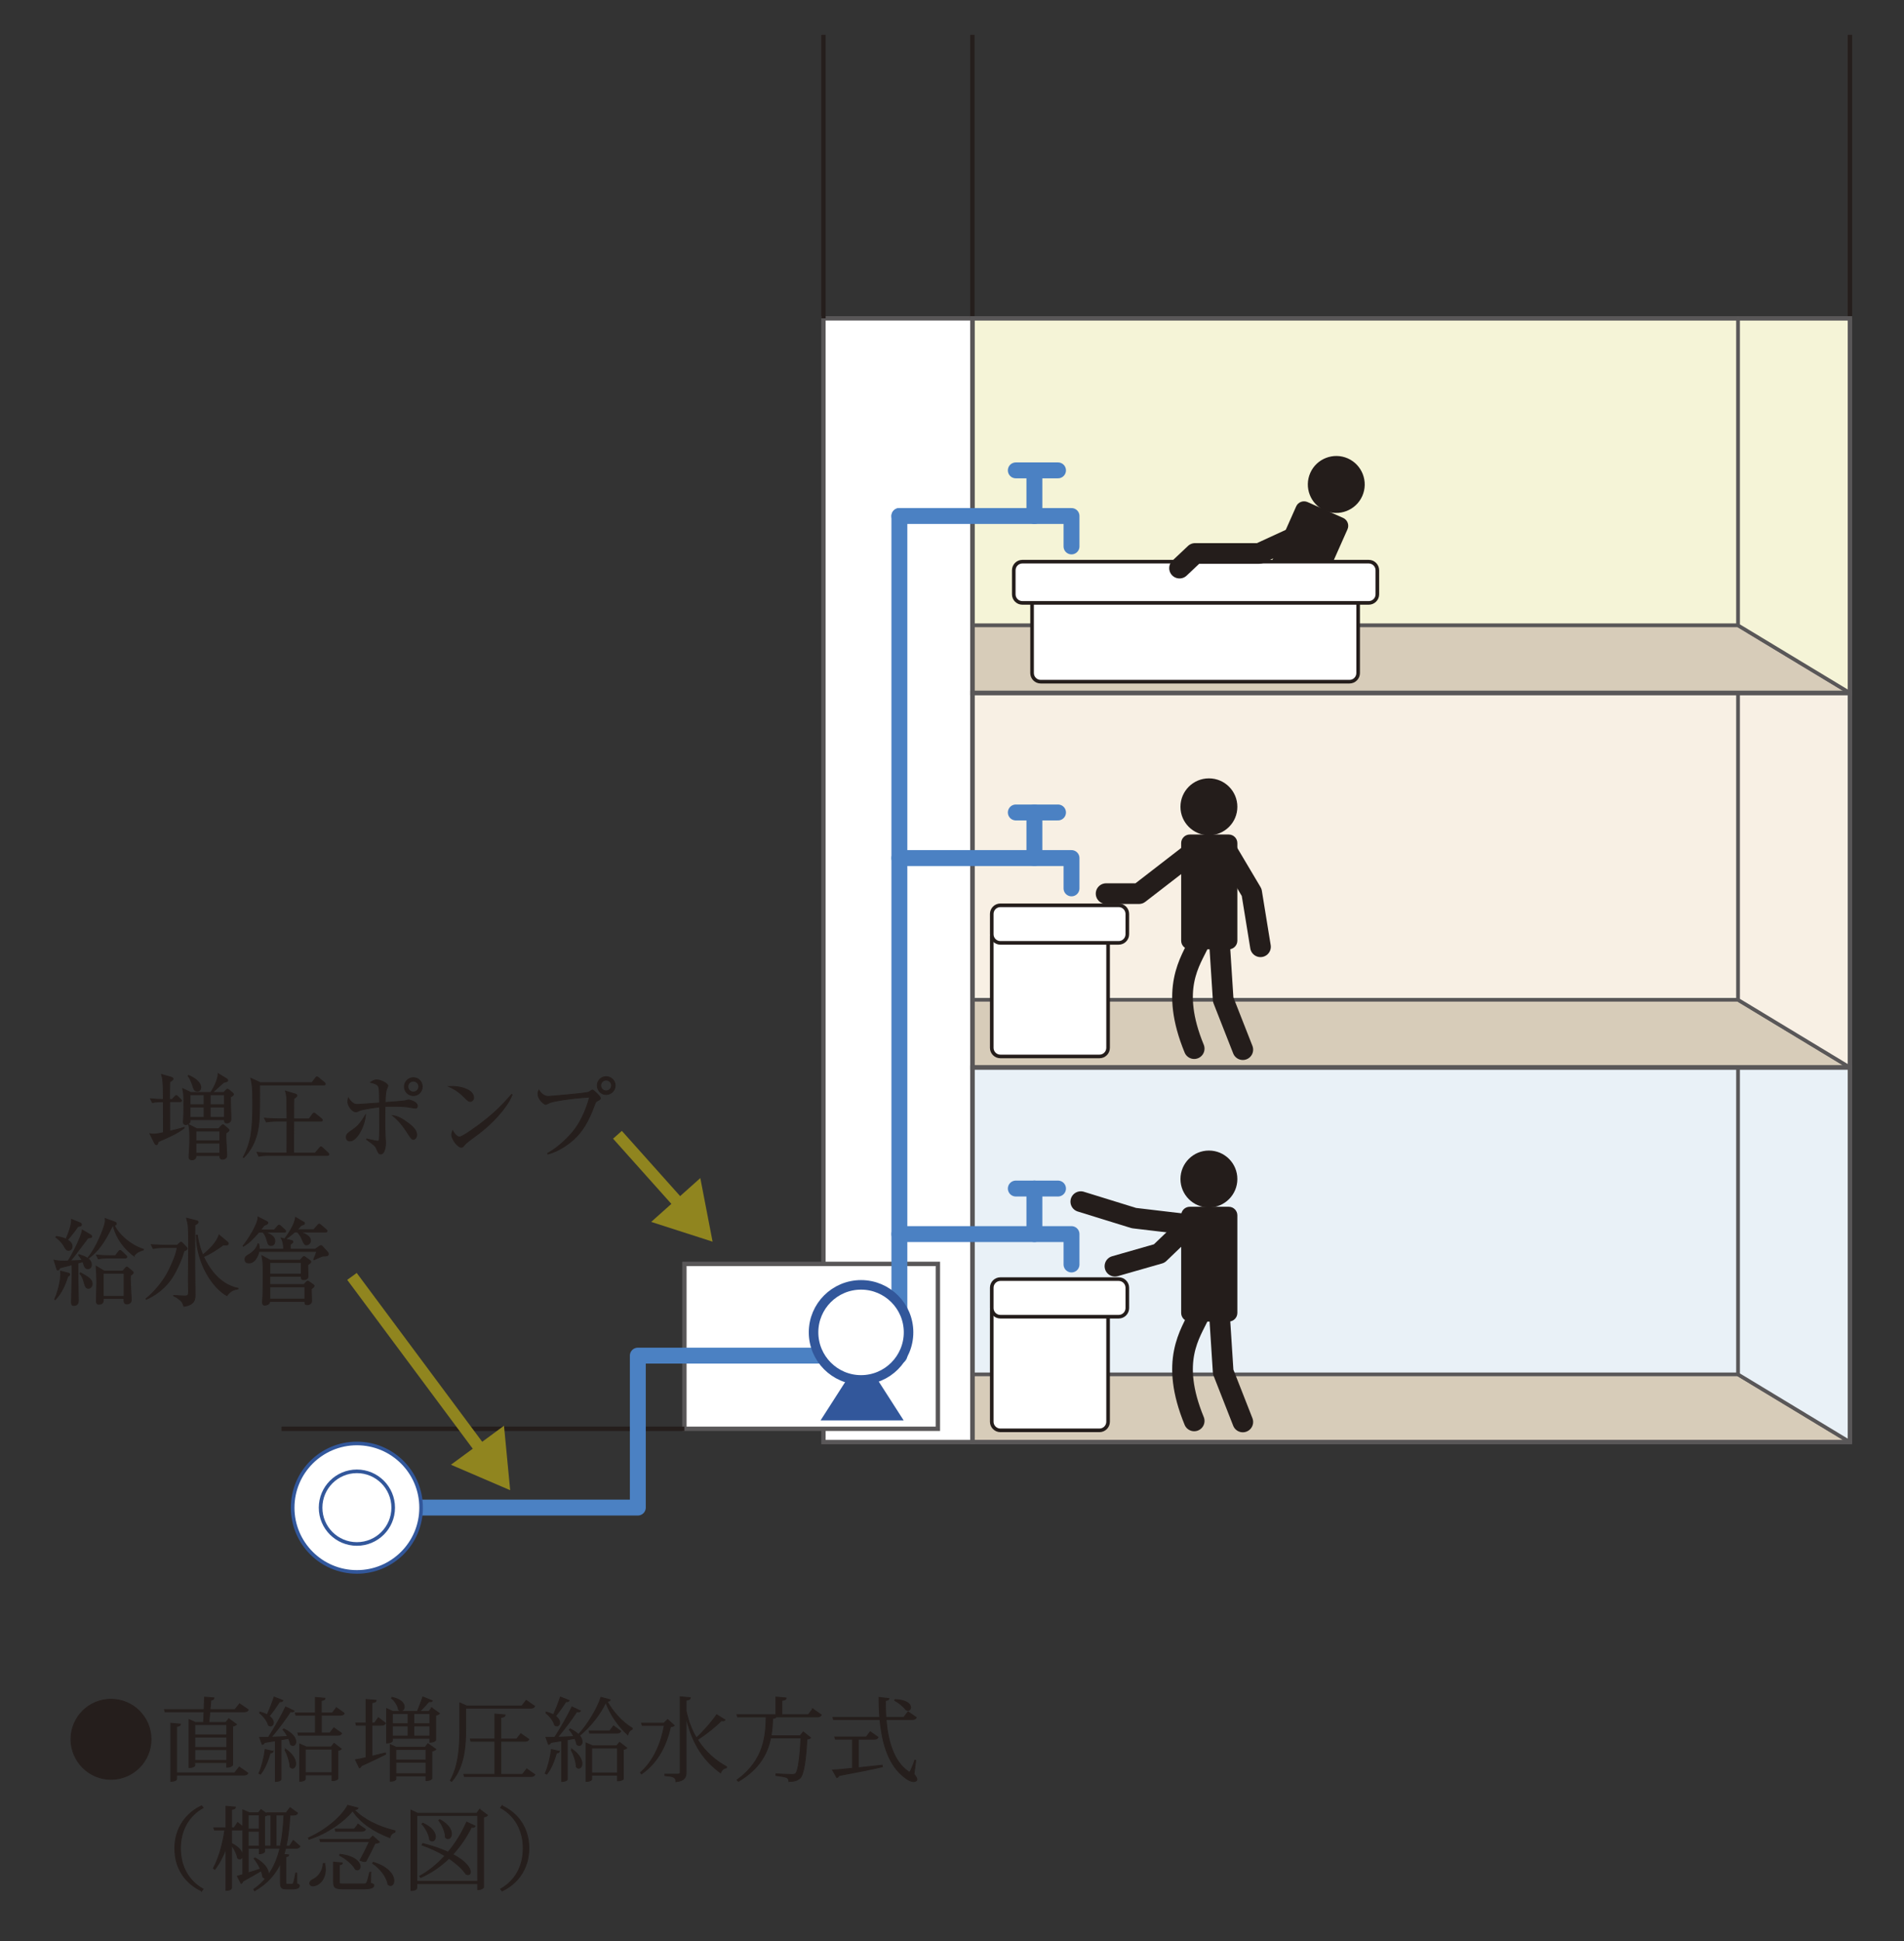 <?xml version="1.0" encoding="UTF-8"?>
<svg id="_レイヤー_1" data-name="レイヤー 1" xmlns="http://www.w3.org/2000/svg" viewBox="0 0 1092 1113">
  <rect x="0" y="0" width="1092" height="1113" fill="#333333" stroke="none"/>
  <defs>
    <style>
      .cls-1 {
        fill: #f8f0e4;
      }

      .cls-1, .cls-2, .cls-3, .cls-4, .cls-5, .cls-6, .cls-7, .cls-8 {
        stroke-width: 0px;
      }

      .cls-9, .cls-10, .cls-11, .cls-12, .cls-13, .cls-14, .cls-15, .cls-16 {
        fill: none;
      }

      .cls-9, .cls-10, .cls-15 {
        stroke-linecap: round;
        stroke-linejoin: round;
      }

      .cls-9, .cls-11 {
        stroke: #595758;
      }

      .cls-9, .cls-13, .cls-14 {
        stroke-width: 2.07px;
      }

      .cls-10 {
        stroke: #4b81c3;
        stroke-width: 9.12px;
      }

      .cls-11, .cls-12, .cls-17, .cls-13, .cls-14, .cls-16 {
        stroke-miterlimit: 10;
      }

      .cls-11, .cls-16 {
        stroke-width: 2.5px;
      }

      .cls-12 {
        stroke-width: 5.47px;
      }

      .cls-12, .cls-14 {
        stroke: #32579b;
      }

      .cls-17 {
        fill: #251e1c;
        stroke-width: .5px;
      }

      .cls-17, .cls-16 {
        stroke: #251e1c;
      }

      .cls-2 {
        fill: #e9f1f7;
      }

      .cls-3 {
        fill: #fff;
      }

      .cls-13, .cls-15 {
        stroke: #241d1b;
      }

      .cls-4 {
        fill: #f5f4d7;
      }

      .cls-5 {
        fill: #32579b;
      }

      .cls-6 {
        fill: #241d1b;
      }

      .cls-7 {
        fill: #d7ccb9;
      }

      .cls-15 {
        stroke-width: 11.85px;
      }

      .cls-8 {
        fill: #90851f;
      }
    </style>
  </defs>
  <g>
    <g>
      <rect class="cls-1" x="557.7" y="397.34" width="439.15" height="175.98"/>
      <rect class="cls-9" x="557.7" y="397.34" width="439.15" height="175.98"/>
      <polygon class="cls-7" points="1061 612.09 557.7 612.09 557.7 573.31 996.85 573.31 1061 612.09"/>
      <polygon class="cls-9" points="1061 612.09 557.7 612.09 557.7 573.31 996.85 573.31 1061 612.09"/>
      <polygon class="cls-1" points="1061 612.09 996.85 573.31 996.85 397.34 1061 397.34 1061 612.09"/>
      <polygon class="cls-9" points="1061 612.09 996.85 573.31 996.85 397.34 1061 397.34 1061 612.09"/>
      <rect class="cls-2" x="557.7" y="612.1" width="439.15" height="176"/>
      <rect class="cls-9" x="557.7" y="612.1" width="439.15" height="176"/>
      <polygon class="cls-7" points="1061 826.89 557.7 826.89 557.7 788.1 996.85 788.1 1061 826.89"/>
      <polygon class="cls-9" points="1061 826.89 557.7 826.89 557.7 788.1 996.85 788.1 1061 826.89"/>
      <polygon class="cls-2" points="1061 826.89 996.85 788.1 996.85 612.09 1061 612.09 1061 826.89"/>
      <polygon class="cls-9" points="1061 826.89 996.85 788.1 996.85 612.09 1061 612.09 1061 826.89"/>
      <rect class="cls-4" x="557.7" y="182.54" width="439.15" height="176.05"/>
      <rect class="cls-9" x="557.7" y="182.54" width="439.15" height="176.05"/>
      <polygon class="cls-7" points="1061 397.34 557.7 397.34 557.7 358.59 996.85 358.59 1061 397.34"/>
      <polygon class="cls-9" points="1061 397.34 557.7 397.34 557.7 358.59 996.85 358.59 1061 397.34"/>
      <polygon class="cls-4" points="1061 397.34 996.85 358.59 996.85 182.54 1061 182.54 1061 397.34"/>
      <polygon class="cls-9" points="1061 397.34 996.85 358.59 996.85 182.54 1061 182.54 1061 397.34"/>
      <rect class="cls-3" x="472.27" y="182.54" width="85.43" height="644.35"/>
      <rect class="cls-11" x="472.27" y="182.54" width="85.43" height="644.35"/>
      <line class="cls-16" x1="472.27" y1="20" x2="472.27" y2="182.54"/>
      <line class="cls-16" x1="557.7" y1="20" x2="557.7" y2="182.54"/>
      <line class="cls-16" x1="1061" y1="20" x2="1061" y2="182.54"/>
      <rect class="cls-3" x="392.52" y="724.71" width="145.38" height="94.56"/>
      <rect class="cls-11" x="392.52" y="724.71" width="145.38" height="94.56"/>
      <line class="cls-16" x1="161.43" y1="819.27" x2="392.52" y2="819.27"/>
    </g>
    <g>
      <path class="cls-17" d="M97.48,651.62c-5.32,2.39-5.91,2.66-6.67,2.98-.43,1.3-.59,1.79-1.14,1.79-.33,0-.81-.55-.98-.87l-2.7-5.42c.54.11,1.19.21,2.11.21,1.63,0,4.39-.59,5.64-.86l-.05-17.73c-2.22,0-4.18.06-6.29.49l-1.09-2.17c2.44.22,4.94.38,7.38.38,0-10.14-.33-11.93-1.03-14.32l5.64,1.63c.27.06.97.43.97.92s-1.03,1.14-1.9,1.73c-.05,2.33-.11,4.67-.11,10.03h1.47l1.46-1.57c.38-.38.65-.65.87-.65.27,0,.65.27.98.59l1.51,1.51c.38.38.55.55.55.81,0,.49-.49.59-.81.59h-5.96c.05,8.02.05,8.95.05,16.92,4.55-1.03,6.83-1.73,8.24-2.17v.37c-1.25.98-3.69,2.77-8.13,4.77ZM132.17,629.01c-.06,3.53.27,9.22.27,12.75,0,2.06-2.12,2.17-2.33,2.17-1.41,0-1.41-1.08-1.36-1.9h-19.68c0,.65,0,.81-.06,1.08-.21.92-1.29,1.73-2.44,1.73-1.2,0-1.41-.86-1.41-1.47,0-.43.16-2.33.16-2.7.11-2.01.11-6.3.11-7.65,0-5.15-.11-6.51-.65-8.78l4.67,2.17h11.44c.87-1.14,4.23-7,4.23-10.79l4.88,2.98c.38.22.6.55.6.98,0,.59-1.3.87-2.34,1.08-1.03.93-5.42,4.94-6.39,5.75h6.45l1.25-1.25c.33-.33.71-.65.92-.65s.65.33.87.49l1.9,1.57c.16.16.65.59.65.92,0,.59-1.3,1.3-1.73,1.51ZM113.2,625.65c-1.68,0-2.06-1.25-2.44-2.44,0-.11-1.35-4.5-2.87-6.23l.16-.33c3.19,1.19,7.1,3.84,7.1,6.88,0,1.63-1.03,2.12-1.95,2.12ZM129.62,649.72c0,.76-.06,1.52-.06,2.66.06,1.63.49,8.95.49,10.2,0,2-2.17,2.11-2.44,2.11-1.57,0-1.57-1.19-1.52-2.11h-13.66c.05,1.57-.87,2.44-2.33,2.44-1.69,0-1.69-1.14-1.69-1.62,0-1.03.16-2.66.22-3.63.06-1.36.21-4.5.21-7.65,0-4.45-.32-5.9-.64-7.27l4.76,2.39h12.42l1.46-1.57c.22-.22.71-.76,1.03-.76.21,0,.76.43.92.59l1.9,1.63c.43.37.7.7.7.92,0,.49-1.25,1.35-1.78,1.68ZM117.05,627.71h-8.03v5.74h8.03v-5.74ZM117.05,634.76h-8.03v5.96h8.03v-5.96ZM126.1,648.53h-13.72v5.64h13.72v-5.64ZM126.1,655.47h-13.72v5.8h13.72v-5.8ZM128.75,627.71h-8.19v5.74h8.19v-5.74ZM128.75,634.76h-8.19v5.96h8.19v-5.96Z"/>
      <path class="cls-17" d="M178.9,620.82l2-2.6c.33-.43.55-.76.87-.76.27,0,.54.21.98.54l3.25,2.71c.22.16.55.49.55.81,0,.54-.44.59-.81.59h-36.86c.05,4.5.05,12.74-.11,16.92-.16,4.94-.54,16.26-8.89,24.61l-.38-.11c4.66-8.52,5.47-16.22,5.47-30.91,0-9.27-.27-10.46-1.13-14.31l5.42,2.49h29.65ZM169.04,627.27c.59.16,1.25.33,1.25.87s-.59.98-1.73,1.79c-.11,2.7-.11,3.63-.11,11.65h8.84l1.95-2.66c.27-.38.55-.71.87-.71s.64.33.92.55l3.31,2.7c.21.16.54.49.54.81,0,.55-.43.59-.81.59h-15.61c0,2.88-.05,3.47-.05,8.51v9.81h12.36l2.44-2.88c.33-.37.55-.7.86-.7.28,0,.6.27.87.55l3.14,2.87c.33.33.55.55.55.87,0,.37-.44.59-.81.59h-32.96c-1.36,0-3.96,0-6.4.49l-1.03-2.17c3.68.33,7.53.37,8.29.37h8.84c.06-6.07.06-12.31.06-18.33h-5.47c-1.36,0-3.96.06-6.4.49l-1.08-2.17c3.69.33,7.59.38,8.35.38h4.61c-.06-1.25-.11-10.3-.11-10.9-.06-2.39-.38-3.58-.81-4.99l5.37,1.57Z"/>
      <path class="cls-17" d="M200.74,654.23c-.33,0-2.11,0-2.11-2.17,0-1.68.7-2.17,3.52-4.12,2.17-1.51,4.07-2.87,7.43-8.51-.49,6.67-5.15,14.81-8.84,14.81ZM238.26,635.41c-.81,0-4.44-.71-4.98-.76-.92-.11-4.23-.33-7.86-.33-2.22,0-3.63.05-4.61.11-.11,4.98-.16,11.87.11,16.86,0,.43.22,3.96.22,4.02,0,.65-.16,6.39-2.82,6.39-1.03,0-1.35-.7-2.61-3.63-.37-.86-1.29-1.68-5.47-4.72l.06-.27c4.82,1.08,5.47,1.25,6.45,1.25.7,0,.76-.33.81-1.35.21-3.63.27-5.16.16-18.28-.98.11-10.2,1.3-11.87,2.22-1.08.59-1.47.59-1.73.59-2.17,0-4.61-3.52-4.61-5.68,0-.71.11-1.41.28-2.22.81,1.29,1.89,2.55,3.25,3.31.37.21.86.37,2.27.37.11,0,10.73-.76,12.36-.86-.06-7.21-.11-8.02-.49-9.22-.54-1.51-2.33-2-4.61-2.6.81-.55,2.06-1.41,3.47-1.41,2.12,0,6.4,2,6.4,3.47,0,.27-.65,1.78-.81,2.11-.55,1.36-.71,5.69-.76,7.38,1.51-.06,10.73-.81,11.44-.98.33-.06,1.69-.49,1.9-.49.81,0,5.16,1.14,5.16,3.47,0,.33-.06,1.25-1.09,1.25ZM237.12,653.3c-.98,0-1.25-.43-3.85-4.44-3.85-5.81-6.39-7.87-8.02-9.16,2.82.33,5.53,1.84,9.06,4.5,1.25.92,4.66,3.47,4.66,6.45,0,1.69-1.08,2.66-1.84,2.66ZM237.07,628.2c-2.88,0-5.15-2.28-5.15-5.1s2.27-5.15,5.15-5.15,5.1,2.27,5.1,5.15-2.28,5.1-5.1,5.1ZM237.07,619.9c-1.73,0-3.14,1.41-3.14,3.14s1.41,3.14,3.14,3.14,3.14-1.41,3.14-3.14-1.41-3.14-3.14-3.14Z"/>
      <path class="cls-17" d="M269.65,631.56c-.92,0-1.57-.65-3.31-2.39-3.8-3.84-6.83-5.25-8.89-6.17,6.5-.44,14.2,1.9,14.2,6.39,0,1.19-.92,2.17-2,2.17ZM274.36,650.15c-1.14.87-6.23,4.56-7.15,5.48-.28.27-1.47,1.62-1.73,1.9-.22.21-.65.33-.93.33-1.89,0-5.47-4.56-5.47-7.1,0-.98.33-1.79.55-2.39,1.25,2.44,2.82,3.58,3.96,3.58,1.78,0,10.19-6.23,12.52-8.02,8.73-6.67,12.9-11.33,17.3-16.37l.27.16c-1.3,3.96-7.37,13.28-19.3,22.44Z"/>
      <path class="cls-17" d="M342.61,631.23c-.98.55-1.03.65-1.68,2.44-3.58,9.7-7,15.12-11.87,19.62-2.76,2.5-8.57,6.94-14.9,8.41l-.06-.37c6.51-3.53,12.9-10.08,15.67-13.88,2.55-3.42,6.23-9.98,8.4-18.38-11.17.65-20.98,2.39-22.76,3.14-.38.16-2.12,1.08-2.49,1.08-.49,0-4.34-2.55-4.34-6.07,0-.98.22-1.57.49-2.12,1.19,1.9,2.98,3.58,5.37,3.58.76,0,20.49-1.63,23.1-2.39.43-.11,1.9-1.3,2.27-1.3.59,0,4.55,3.74,4.55,4.72,0,.55-.59.92-1.73,1.51ZM347.66,627.6c-2.82,0-5.09-2.27-5.09-5.15s2.27-5.1,5.09-5.1,5.16,2.28,5.16,5.1-2.34,5.15-5.16,5.15ZM347.61,619.31c-1.73,0-3.09,1.41-3.09,3.09s1.36,3.14,3.09,3.14,3.14-1.41,3.14-3.14-1.41-3.09-3.14-3.09Z"/>
    </g>
    <g>
      <rect class="cls-11" x="557.7" y="182.54" width="503.3" height="214.8"/>
      <rect class="cls-11" x="557.7" y="397.34" width="503.3" height="214.76"/>
      <rect class="cls-11" x="557.7" y="612.1" width="503.3" height="214.79"/>
      <path class="cls-6" d="M781.3,284.44c-3.66,8.22-13.32,11.92-21.53,8.29-8.23-3.67-11.94-13.31-8.29-21.57,3.66-8.24,13.32-11.94,21.54-8.31,8.23,3.68,11.94,13.33,8.28,21.59"/>
      <path class="cls-6" d="M750.09,354.63c-1.1,2.5-4.01,3.63-6.51,2.51l-20.43-9.06c-2.49-1.11-3.62-4.05-2.51-6.52l22.75-51.17c1.1-2.49,4.02-3.6,6.51-2.51l20.42,9.09c2.5,1.13,3.61,4.05,2.51,6.53l-22.74,51.13Z"/>
      <path class="cls-6" d="M709.66,462.62c0,9-7.3,16.3-16.31,16.3s-16.32-7.3-16.32-16.3,7.3-16.31,16.32-16.31,16.31,7.3,16.31,16.31"/>
      <path class="cls-6" d="M709.66,539.4c0,2.71-2.22,4.94-4.94,4.94h-22.35c-2.72,0-4.94-2.23-4.94-4.94v-55.96c0-2.7,2.22-4.93,4.94-4.93h22.35c2.72,0,4.94,2.22,4.94,4.93v55.96Z"/>
      <polyline class="cls-15" points="699.35 539.44 701.53 573.2 712.79 601.87"/>
      <path class="cls-15" d="M688.11,539.81c-5.45,11.59-17.39,26.99-3.21,61.48"/>
      <path class="cls-6" d="M709.66,676.05c0,8.99-7.3,16.32-16.31,16.32s-16.32-7.33-16.32-16.32,7.3-16.32,16.32-16.32,16.31,7.31,16.31,16.32"/>
      <path class="cls-6" d="M709.66,752.83c0,2.73-2.22,4.95-4.94,4.95h-22.35c-2.72,0-4.94-2.22-4.94-4.95v-55.95c0-2.74,2.22-4.92,4.94-4.92h22.35c2.72,0,4.94,2.18,4.94,4.92v55.95Z"/>
      <polyline class="cls-15" points="699.35 752.88 701.53 786.64 712.79 815.35"/>
      <path class="cls-15" d="M688.11,753.25c-5.45,11.61-17.39,27.03-3.21,61.5"/>
      <polyline class="cls-15" points="639.45 726.04 664.86 718.77 683.38 700.99"/>
      <path class="cls-3" d="M635.52,750.99c0-2.71-2.21-4.94-4.94-4.94h-56.84c-2.72,0-4.94,2.22-4.94,4.94v64.23c0,2.71,2.22,4.94,4.94,4.94h56.84c2.73,0,4.94-2.22,4.94-4.94v-64.23Z"/>
      <path class="cls-13" d="M635.52,750.99c0-2.71-2.21-4.94-4.94-4.94h-56.84c-2.72,0-4.94,2.22-4.94,4.94v64.23c0,2.71,2.22,4.94,4.94,4.94h56.84c2.73,0,4.94-2.22,4.94-4.94v-64.23Z"/>
      <path class="cls-3" d="M646.55,738.38c0-2.71-2.22-4.94-4.94-4.94h-67.87c-2.71,0-4.94,2.22-4.94,4.94v11.67c0,2.74,2.22,4.95,4.94,4.95h67.87c2.72,0,4.94-2.21,4.94-4.95v-11.67Z"/>
      <path class="cls-13" d="M646.55,738.38c0-2.71-2.22-4.94-4.94-4.94h-67.87c-2.71,0-4.94,2.22-4.94,4.94v11.67c0,2.74,2.22,4.95,4.94,4.95h67.87c2.72,0,4.94-2.21,4.94-4.95v-11.67Z"/>
      <path class="cls-3" d="M635.52,536.66c0-2.74-2.21-4.95-4.94-4.95h-56.84c-2.72,0-4.94,2.21-4.94,4.95v64.18c0,2.72,2.22,4.92,4.94,4.92h56.84c2.73,0,4.94-2.2,4.94-4.92v-64.18Z"/>
      <path class="cls-13" d="M635.52,536.66c0-2.74-2.21-4.95-4.94-4.95h-56.84c-2.72,0-4.94,2.21-4.94,4.95v64.18c0,2.72,2.22,4.92,4.94,4.92h56.84c2.73,0,4.94-2.2,4.94-4.92v-64.18Z"/>
      <path class="cls-3" d="M646.55,524.04c0-2.72-2.22-4.94-4.94-4.94h-67.87c-2.71,0-4.94,2.22-4.94,4.94v11.66c0,2.73,2.22,4.94,4.94,4.94h67.87c2.72,0,4.94-2.21,4.94-4.94v-11.66Z"/>
      <path class="cls-13" d="M646.55,524.04c0-2.72-2.22-4.94-4.94-4.94h-67.87c-2.71,0-4.94,2.22-4.94,4.94v11.66c0,2.73,2.22,4.94,4.94,4.94h67.87c2.72,0,4.94-2.21,4.94-4.94v-11.66Z"/>
      <path class="cls-3" d="M778.93,342.23c0-2.71-2.22-4.94-4.94-4.94h-177.13c-2.7,0-4.94,2.22-4.94,4.94v43.72c0,2.72,2.24,4.93,4.94,4.93h177.13c2.72,0,4.94-2.21,4.94-4.93v-43.72Z"/>
      <path class="cls-13" d="M778.93,342.23c0-2.71-2.22-4.94-4.94-4.94h-177.13c-2.7,0-4.94,2.22-4.94,4.94v43.72c0,2.72,2.24,4.93,4.94,4.93h177.13c2.72,0,4.94-2.21,4.94-4.93v-43.72Z"/>
      <path class="cls-3" d="M789.95,340.79c0,2.71-2.21,4.91-4.94,4.91h-198.66c-2.72,0-4.92-2.2-4.92-4.91v-13.79c0-2.72,2.2-4.94,4.92-4.94h198.66c2.73,0,4.94,2.22,4.94,4.94v13.79Z"/>
      <path class="cls-13" d="M789.95,340.79c0,2.71-2.21,4.91-4.94,4.91h-198.66c-2.72,0-4.92-2.2-4.92-4.91v-13.79c0-2.72,2.2-4.94,4.92-4.94h198.66c2.73,0,4.94,2.22,4.94,4.94v13.79Z"/>
      <polyline class="cls-15" points="754.24 302.62 722.19 317.35 685.42 317.35 676.5 325.76"/>
      <polyline class="cls-15" points="704.06 488.44 717.86 511.69 722.93 542.88"/>
      <polyline class="cls-15" points="685.2 487.72 653.25 512.41 634.38 512.41"/>
      <polyline class="cls-15" points="619.87 689.02 650.35 698.45 693.18 703.52"/>
      <polyline class="cls-10" points="515.82 295.88 515.82 777.32 365.81 777.32 365.81 864.44 235.14 864.44"/>
      <polyline class="cls-10" points="614.54 313.32 614.54 295.88 515.82 295.88"/>
      <line class="cls-10" x1="582.6" y1="269.71" x2="606.8" y2="269.71"/>
      <line class="cls-10" x1="593.26" y1="269.71" x2="593.26" y2="295.88"/>
      <polyline class="cls-10" points="614.54 509.4 614.54 492.01 515.82 492.01"/>
      <line class="cls-10" x1="582.6" y1="465.87" x2="606.8" y2="465.87"/>
      <line class="cls-10" x1="593.26" y1="465.87" x2="593.26" y2="492.01"/>
      <polyline class="cls-10" points="614.54 725.05 614.54 707.63 515.82 707.63"/>
      <line class="cls-10" x1="582.6" y1="681.51" x2="606.8" y2="681.51"/>
      <line class="cls-10" x1="593.26" y1="681.51" x2="593.26" y2="707.63"/>
      <polygon class="cls-5" points="494.44 777.32 518.28 814.46 470.62 814.46 494.44 777.32"/>
      <path class="cls-3" d="M521.08,763.96c0,15.05-12.19,27.28-27.24,27.28s-27.24-12.23-27.24-27.28,12.2-27.22,27.24-27.22,27.24,12.19,27.24,27.22"/>
      <path class="cls-12" d="M521.08,763.96c0,15.05-12.19,27.28-27.24,27.28s-27.24-12.23-27.24-27.28,12.2-27.22,27.24-27.22,27.24,12.19,27.24,27.22Z"/>
      <path class="cls-3" d="M241.52,864.5c0,20.35-16.48,36.84-36.83,36.84s-36.84-16.48-36.84-36.84,16.5-36.82,36.84-36.82,36.83,16.48,36.83,36.82"/>
      <path class="cls-14" d="M241.52,864.5c0,20.35-16.48,36.84-36.83,36.84s-36.84-16.48-36.84-36.84,16.5-36.82,36.84-36.82,36.83,16.48,36.83,36.82Z"/>
      <path class="cls-3" d="M225.51,864.5c0,11.5-9.32,20.81-20.82,20.81s-20.82-9.31-20.82-20.81,9.32-20.84,20.82-20.84,20.82,9.34,20.82,20.84"/>
      <path class="cls-14" d="M225.51,864.5c0,11.5-9.32,20.81-20.82,20.81s-20.82-9.31-20.82-20.81,9.32-20.84,20.82-20.84,20.82,9.34,20.82,20.84Z"/>
      <polygon class="cls-8" points="373.47 700.64 385.05 690.31 351.61 652.91 356.65 648.45 390.08 685.84 401.65 675.51 408.69 711.97 373.47 700.64"/>
      <g>
        <path class="cls-17" d="M50.47,709.84c-1.3,1.68-6.94,9.22-8.14,10.73-.92,1.14-1.57,1.9-2,2.44,4.72-.21,5.26-.21,6.73-.37-.65-1.25-1.25-2-1.95-2.93l.16-.33c2.98.98,7.16,2.34,7.16,5.86,0,1.9-1.42,2.28-2.06,2.28-1.47,0-2.01-1.57-2.17-2.06-.37-1.3-.49-1.57-.7-2-.43.11-2.39.7-2.82.81,0,1.58.05,8.52.05,9.98,0,1.14.22,11.12.22,11.44,0,2.39-1.47,2.87-2.55,2.87-1.41,0-1.41-1.08-1.41-2,0-2.17.22-8.41.27-10.9.06-1.68.22-6.61.06-10.46-1.08.27-6.08,1.57-7.05,1.78-.22.6-.44,1.25-1.08,1.25-.49,0-.55-.33-.71-.92l-1.47-4.76c2.34.64,5.32.59,8.02.54,2.66-3.96,7.75-14.26,8.19-17.78l4.72,2.76c.37.22.64.49.64.81,0,.65-.15.71-2.11.98ZM38.92,729.95c.71.16,1.08.33,1.08.81,0,.55-.65.87-1.14,1.08-1.19,4.02-3.31,9.44-7.21,13.39l-.27-.27c3.09-6.94,3.47-13.55,3.47-14.42,0-.65-.06-1.14-.11-1.69l4.17,1.08ZM44.67,703.28c-1.14,1.84-4.34,5.85-5.97,7.7.93.59,2.66,1.68,2.66,3.68s-1.52,2.28-2.06,2.28c-1.25,0-1.79-1.03-2.82-2.88-.22-.37-1.47-2.44-4.45-4.66l.27-.38c1.14.16,3.53.49,5.53,1.51,1.41-3.03,3.36-8.23,3.2-11.33l5.04,2.06c.21.11.65.38.65.87,0,.86-.81.98-2.06,1.14ZM50.69,738.73c-1.47,0-1.9-1.52-2.22-2.61-.93-3.36-1.25-4.17-2.66-5.86l.38-.43c4.34,2.44,6.67,3.74,6.67,6.34,0,1.51-1.03,2.55-2.17,2.55ZM76.81,720.14c-8.3-6.3-11.06-13.67-11.87-17.41h-.37c-5.2,10.73-8.73,14.9-13.67,18.65l-.33-.33c4.72-5.64,8.94-16.37,9.59-19.47.28-1.35.22-2.11.16-2.88l5.48,2.01c.37.16.92.33.92.92,0,.7-.76.86-1.14.98,1.79,4.33,8.51,11.11,16.64,13.76v.33c-.92.28-3.84,1.08-5.42,3.42ZM74.86,731.31c-.11,1.08-.11,2.06-.11,2.49,0,1.84.54,11.22.54,11.6,0,1.95-1.84,2.28-2.49,2.28-1.68,0-1.68-1.41-1.68-2.39v-.76h-11.87c.06,1.35.16,3.31-2.55,3.31-1.41,0-1.41-1.25-1.41-1.68,0-.33.22-9.22.22-10.95,0-3.8-.16-5.86-.38-9.16l4.61,2.77h10.73l1.35-1.57c.33-.38.55-.71.93-.71.27,0,.7.33.92.55l2.22,1.84c.33.27.54.49.54.76,0,.65-1.08,1.36-1.57,1.63ZM71.94,721.33h-9.16c-1.36,0-3.96,0-6.4.49l-1.03-2.17c3.69.33,7.53.37,8.29.37h2.55l1.79-2.33c.33-.43.54-.7.86-.7.28,0,.71.32.98.59l2.39,2.27c.33.33.55.55.55.87,0,.49-.49.59-.81.59ZM71.18,730.11h-11.98v13.24h11.98v-13.24Z"/>
        <path class="cls-17" d="M105.49,717.31c-1.14,4.61-4.23,11.28-6.78,15.24-1.57,2.49-6.08,8.57-14.8,12.47l-.16-.33c4.23-3.25,10.13-10.08,13.01-16.1,2.06-4.28,4.06-8.57,4.94-13.28h-7.53c-.71,0-3.75.06-6.34.55l-1.08-2.17c3.58.27,7.31.32,8.29.32h6.61l1.41-1.29c.27-.28.49-.44.76-.44.22,0,.49.16.81.49l2.28,2.39c.33.33.43.55.43.76,0,.6-1.03,1.09-1.84,1.41ZM111.78,702.41c0,3.69-.06,19.84-.06,23.15,0,2.66.16,14.47.16,16.86,0,2.17,0,5.81-6.45,6.61-.49-1.68-.92-2.54-2-3.47-1.2-1.03-2.44-1.95-3.8-2.44v-.27c.43.05,5.47.27,6.23.27,2.06,0,2.28-.59,2.28-2.49,0-.92-.11-5.16-.11-5.97,0-1.68.16-18.92.16-22.5,0-2.22-.06-8.94-.49-10.78-.11-.49-.6-2.44-.71-2.88l5.86,1.51c.49.11.76.27.76.71,0,.54-.33.92-1.84,1.68ZM130.1,742.9c-7.81-4.33-17.24-17.89-17.51-34.64h.59c.86,5.8,2.17,9,3.09,11.33,3.75-2.92,8.19-7.37,9.33-11.44l4.88,4.06c.38.33.44.54.44.81,0,1.03-1.09.92-2.88.81-3.91,2.83-7.43,5.16-11.33,6.73,6.72,14.47,15.99,17.45,19.84,18.16v.33c-2.22.43-4.12.81-6.45,3.84Z"/>
        <path class="cls-17" d="M163.01,706.53h-10.9c3.68,1.47,5.53,2.82,5.53,5.1,0,.49-.16,2.54-2.12,2.54-1.57,0-1.84-1.08-2.33-2.82-.27-.92-.98-3.47-2.44-4.82h-2.33c-3.25,3.8-5.31,5.96-8.84,8.08l-.16-.22c2.93-3.63,8.73-12.68,8.57-16.53l5.15,2.6c.28.16.49.38.49.77,0,.49-.59.81-2.17,1.41-.98,1.29-1.41,1.78-2,2.6h7.86l1.84-2.11c.33-.38.59-.65.87-.65.33,0,.7.33.97.54l2.28,2.12c.33.27.55.49.55.81,0,.54-.44.59-.81.59ZM185.99,720.19c-.98,0-1.41.16-2.66.71-.43.21-2.71,1.25-3.26,1.47l-.11-.28c.65-1.51,1.25-3.09,1.69-4.5h-33.12c-.06.21-1.36,6.61-5.81,6.61-1.68,0-2.22-1.03-2.22-2,0-1.57,1.09-2.17,1.85-2.61,1.25-.7,4.55-2.71,5.64-6.39l.43.16c.11.76.28,1.46.22,2.92h14.04c.05-2.71-.59-5.15-1.36-6.34l1.95.43c1.68-2.22,5.75-7.91,6.24-12.3l4.72,2.76c.33.16.43.43.43.59,0,.55-.22.65-1.9,1.2-1.25,1.41-1.63,1.78-2.33,2.49h9.49l2.27-2.55c.33-.38.59-.65.87-.65s.64.27.97.55l2.98,2.55c.22.21.55.48.55.81,0,.6-.55.6-.81.6h-14.69c2.39.86,6.02,2.17,6.02,4.98,0,1.35-1.14,2.39-2.27,2.39s-1.3-.33-2.71-3.58c-.49-1.2-1.41-2.66-2.61-3.8h-1.46c-2.22,2.06-4.18,3.36-5.32,4.06l3.58.86c.33.06.7.28.7.71,0,.49-.49.81-1.51,1.57v2.66h14.37l2.22-1.57c.27-.16.7-.49.92-.49.43,0,.76.27.92.49l3.09,3.41c.22.28.33.71.33.93,0,1.25-1.46,1.13-2.33,1.13ZM178.51,739.11c0,1.08.22,5.96.22,6.94,0,1.25-1.19,2.06-2.55,2.06s-1.3-.7-1.3-1.9h-20.17c0,1.9-2.39,2.17-2.92,2.17-.98,0-1.25-.87-1.25-1.57,0-.16,0-.6.05-1.2.33-2.55.33-12.04.33-15.29,0-6.72-.11-6.94-.7-10.25l4.66,2.49h17.24l1.51-1.57c.28-.27.55-.54.71-.54.22,0,.54.27.86.48l2.44,1.73c.16.11.65.49.65.93,0,.37-.81.97-1.79,1.68,0,1.08.16,5.75.16,6.67,0,1.46-1.79,1.84-2.33,1.84-1.51,0-1.51-.71-1.51-1.41v-.55h-18.11v4.72h19.63l1.3-1.35c.27-.33.54-.59.86-.59.27,0,.65.27.87.43l2.22,1.57c.27.22.54.43.54.71,0,.49-.16.65-1.63,1.78ZM172.82,723.88h-18.11v6.67h18.11v-6.67ZM174.88,737.86h-20.17v7.05h20.17v-7.05Z"/>
      </g>
      <polygon class="cls-8" points="258.62 839.88 271.13 830.69 199.14 733.87 204.59 729.91 276.56 826.71 289.06 817.52 292.6 854.49 258.62 839.88"/>
    </g>
  </g>
  <g>
    <path class="cls-17" d="M40.7,997.3c0-12.68,10.27-22.95,22.96-22.95s22.96,10.27,22.96,22.95-10.28,22.97-22.96,22.97-22.96-10.38-22.96-22.97Z"/>
    <path class="cls-17" d="M112.07,987.65h4.69c.05-1.67.2-3.81.26-6.1h-22.34l-.37-1.25h22.75c.1-2.45.2-4.96.25-7.15l5.43.42c-.1.72-.62,1.14-1.82,1.35-.1,1.62-.26,3.49-.47,5.38h14.29l2.66-3.34,5.01,3.44c-.42.78-.99,1.15-2.5,1.15h-19.56c-.16,2.24-.37,4.38-.58,6.1h9.76l1.67-2.14,4.48,3.29c-.37.37-1.2.78-2.24.99v22.29c0,.1-.99,1.25-3.39,1.25v-2.67h-18.32v1.67c0,.06-.37,1.2-3.34,1.2v-27.55l3.65,1.67ZM134.56,1016.57l2.66-3.34,4.96,3.49c-.42.78-1,1.1-2.5,1.1h-38.4v2.34c0,.11-.42,1.25-3.34,1.25v-33.29l5.58.48c-.1.72-.57,1.14-2.24,1.3v26.66h33.29ZM130.07,988.91h-18.32v5.89h18.32v-5.89ZM111.76,996.06v5.95h18.32v-5.95h-18.32ZM111.76,1009.42h18.32v-6.16h-18.32v6.16Z"/>
    <path class="cls-17" d="M156.63,1004.2c-.15.62-.47.94-1.67.94-1.25,4.59-3.23,9.35-5.58,12.16l-.89-.47c1.51-3.18,2.92-8.6,3.59-13.67l4.54,1.05ZM149.28,981.76c1.62.42,2.92.95,3.96,1.52,1.25-2.77,2.82-6.68,3.97-10.18l5.01,1.93c-.21.57-.68.83-1.88.73-1.82,2.82-3.96,5.95-5.95,8.25,1.72,1.25,2.4,2.66,2.4,3.76s-.73,1.92-1.62,1.92c-.37,0-.83-.15-1.25-.52-.58-2.35-2.92-5.32-5.01-6.94l.37-.47ZM168.73,981.04c-.2.36-.57.52-1.2.52-.25,0-.57,0-.94-.11-2.71,4.24-7.05,10.02-11.01,14.67,2.76-.11,6-.26,9.34-.42-.73-1.47-1.67-2.87-2.61-3.92l.52-.42c5.17,2.5,6.84,5.38,6.84,7.31,0,1.35-.78,2.19-1.67,2.19-.48,0-.95-.21-1.42-.68-.15-1.04-.57-2.19-1.09-3.39-1.31.26-2.72.52-4.34.78v22.86c0,.25-1.15,1.04-2.76,1.04h-.48v-23.32l-6.2,1c-.32.67-.78.99-1.31,1.1l-1.51-4.02c1.2,0,2.97,0,5.06-.05,3.39-5.27,7.41-12.32,9.87-17.43l4.9,2.3ZM164.04,1003.1c4.17,3.03,5.53,6.06,5.53,8.14,0,1.62-.83,2.66-1.82,2.66-.47,0-.94-.25-1.4-.78-.11-2.97-1.52-7.15-2.92-9.75l.62-.26ZM197.48,982.39c-.42.78-.99,1.09-2.45,1.09h-10.74v10.23h4.9l2.3-2.97,4.43,3.13c-.36.78-.94,1.1-2.39,1.1h-22.39l-.32-1.25h10.07v-10.23h-11.21l-.32-1.25h11.52v-8.92l5.54.47c-.05.73-.58,1.05-2.14,1.3v7.15h6.31l2.34-3.07,4.54,3.24ZM189.97,1001.69l1.62-2.04,4.17,3.19c-.37.42-.94.67-1.99.89v16.23c0,.2-1.25,1.04-2.81,1.04h-.53v-3.29h-15.33v2.5c0,.32-1.05,1.15-2.72,1.15h-.52v-21.34l3.86,1.67h14.24ZM175.1,1016.45h15.33v-13.51h-15.33v13.51Z"/>
    <path class="cls-17" d="M213.29,989.22v17.8c2.45-.58,5.06-1.2,7.72-1.88l.16.73c-3.19,1.57-7.73,3.86-13.88,6.58-.26.62-.68,1.09-1.15,1.25l-2.25-4.64c1.31-.21,3.45-.68,6.06-1.25v-18.58h-5.58l-.32-1.25h5.89v-13.51l5.79.47c-.05.89-.73,1.15-2.45,1.4v11.64h1.52l2.19-3.07,4.12,3.18c-.47.78-1.05,1.15-2.45,1.15h-5.38ZM247.57,979.3l4.49,3.19c-.37.42-1.2.83-2.19,1.05v14.29c0,.15-1.05,1.2-3.34,1.2v-2.3h-21.5v1.57c0,.05-.52,1.15-3.29,1.15v-19.73l3.6,1.62h14.03c1-2.45,2.3-5.89,3.14-8.3l5.43,2.15c-.15.41-.52.57-1.2.57-.2,0-.47,0-.78-.05-1.35,1.62-3.39,3.81-5.21,5.63h5.26l1.57-2.04ZM243.81,1001.91l1.62-2.1,4.54,3.24c-.37.42-1.2.83-2.3,1.05v15.81c0,.1-.94,1.09-3.34,1.09v-2.71h-17.27v1.92c0,.06-.52,1.15-3.24,1.15v-21.02l3.5,1.57h16.48ZM224.88,973.26c5.31,1.15,6.98,3.6,6.98,5.43,0,1.3-.83,2.24-1.87,2.24-.47,0-.99-.15-1.47-.62-.25-2.3-2.09-5.11-4.01-6.58l.37-.47ZM234.06,982.59h-9.03v5.79h9.03v-5.79ZM225.03,989.64v5.84h9.03v-5.84h-9.03ZM244.33,1003.15h-17.27v6.06h17.27v-6.06ZM227.07,1017.03h17.27v-6.58h-17.27v6.58ZM246.53,982.59h-9.18v5.79h9.18v-5.79ZM237.35,995.48h9.18v-5.84h-9.18v5.84Z"/>
    <path class="cls-17" d="M267.09,979.47v11.74c0,9.13-.53,21.6-8.04,30.26l-.77-.52c4.95-8.87,5.43-19.77,5.43-29.74v-14.77l4.01,1.78h31.57l2.5-3.24,4.85,3.39c-.42.78-.99,1.1-2.5,1.1h-37.04ZM302.1,1014.32l4.64,3.24c-.42.78-1.05,1.1-2.5,1.1h-37.88l-.37-1.25h17.85v-19h-13.77l-.32-1.25h14.09v-14.34l5.84.52c-.05.89-.68,1.25-2.45,1.46v12.37h9.08l2.39-3.07,4.59,3.23c-.42.78-.99,1.1-2.44,1.1h-13.62v19h12.42l2.45-3.08Z"/>
    <path class="cls-17" d="M320.82,1004.2c-.15.62-.47.94-1.67.94-1.25,4.59-3.23,9.35-5.58,12.16l-.89-.47c1.51-3.18,2.92-8.6,3.59-13.67l4.54,1.05ZM313.47,981.76c1.62.42,2.92.95,3.96,1.52,1.25-2.77,2.82-6.68,3.97-10.18l5.01,1.93c-.21.57-.68.83-1.88.73-1.82,2.82-3.96,5.95-5.95,8.25,1.72,1.25,2.4,2.66,2.4,3.76s-.73,1.92-1.62,1.92c-.37,0-.83-.15-1.25-.52-.58-2.35-2.92-5.32-5.01-6.94l.37-.47ZM327.03,991.36c2.14,1.05,3.65,2.14,4.75,3.19,5.21-5.59,10.79-14.77,12.88-21.29l5.32,1.4c-.1.53-.57.83-1.82.89,3.39,6.01,8.5,11.8,14.51,15.44l-.16.63c-1.35.47-2.09,1.72-2.45,3.13-5.31-4.8-9.97-11.47-12.62-18.62-3.02,6.52-8.92,14.09-15.08,19.04,1.1,1.3,1.52,2.57,1.52,3.55,0,1.3-.73,2.14-1.67,2.14-.48,0-.95-.21-1.42-.68-.15-1.04-.57-2.19-1.09-3.39-1.31.26-2.72.52-4.34.78v22.86c0,.25-1.15,1.04-2.76,1.04h-.48v-23.32l-6.2,1c-.32.67-.78.99-1.31,1.1l-1.51-4.02c1.2,0,2.97,0,5.06-.05,3.39-5.27,7.41-12.32,9.87-17.43l4.9,2.3c-.2.36-.57.52-1.2.52-.25,0-.57,0-.94-.11-2.71,4.24-7.05,10.02-11.01,14.67,2.76-.11,6-.26,9.34-.42-.73-1.47-1.67-2.87-2.61-3.92l.52-.42ZM328.23,1003.1c4.17,3.03,5.53,6.06,5.53,8.14,0,1.62-.83,2.66-1.82,2.66-.47,0-.94-.25-1.4-.78-.11-2.97-1.52-7.15-2.92-9.75l.62-.26ZM353.7,1001.07l1.62-1.99,4.17,3.18c-.32.42-.89.68-1.99.83v17.01c0,.21-1.3,1-2.82,1h-.52v-3.24h-14.81v2.5c0,.25-1.05,1.09-2.72,1.09h-.52v-22.01l3.86,1.62h13.72ZM351.87,989.64l4.17,3.02c-.42.78-1,1.1-2.4,1.1h-15.44l-.32-1.25h11.85l2.14-2.87ZM339.35,1016.62h14.81v-14.3h-14.81v14.3Z"/>
    <path class="cls-17" d="M382.92,985.98l3.76,3.4c-.42.47-.94.62-2.09.67-2.24,9.97-6.89,20.4-16.7,27.13l-.52-.83c7.72-6.83,11.84-17.01,13.66-27.03h-12.68l-.42-1.25h12.84l2.14-2.09ZM393.5,981.09c1.3,6.05,3.34,11.16,5.89,15.44,4.39-4.02,9.13-9.55,11.64-13.31l4.81,2.97c-.26.37-.58.52-1.1.52-.25,0-.57,0-.99-.1-3.14,3.18-8.51,7.62-13.72,10.9,4.64,7.36,10.7,12.26,16.75,15.6l-.2.58c-1.47.15-2.72,1.25-3.29,2.87-8.93-6.53-16.13-15.61-19.78-32.09v31.67c0,2.81-.78,4.96-5.84,5.48,0-2.92-2.24-3.14-6.36-3.5v-.83h7.51c.99,0,1.3-.36,1.3-1.19v-43.16l5.79.52c-.1.78-.37,1.15-2.4,1.42v6.21Z"/>
    <path class="cls-17" d="M466.13,979.89l4.91,3.44c-.42.78-1.05,1.15-2.5,1.15h-23.43c-.21.47-.68.73-1.93.83-.15,2.92-.32,6.36-.94,9.97h16.65l1.82-2.2,4.17,3.34c-.37.42-.99.68-2.09.78-.57,11.12-1.72,20.57-4.12,22.54-1.56,1.2-3.18,1.72-6.21,1.77,0-.94-.36-1.72-1.04-2.14-.83-.52-3.91-1.04-6.41-1.3l.05-.94c2.76.15,7.46.37,9.07.37,1.1,0,1.57-.05,2.15-.52,1.67-1.52,2.56-10.28,3.13-20.45h-17.43c-1.67,8.35-6.05,17.58-18.47,24.88l-.78-.78c15.71-11.37,16.49-25.67,16.7-36.15h-16.38l-.37-1.25h22.34v-10.13l5.84.53c-.06.83-.63,1.14-2.45,1.4v8.2h15.18l2.56-3.34Z"/>
    <path class="cls-17" d="M492.28,997.25v16.39c4.23-.42,8.87-.95,13.66-1.47l.16.89c-5.69,1.36-13.67,2.97-24.94,5.06-.26.63-.73,1.05-1.25,1.15l-2.4-4.33c2.5-.11,6.53-.47,11.38-1v-16.7h-9.76l-.37-1.25h18.06l2.29-3.02,4.49,3.19c-.42.78-1.05,1.09-2.4,1.09h-8.92ZM525.2,1009.42l-1,7.87c1.2,1.52,1.67,2.4,1.67,3.03,0,.67-.78,1.25-1.87,1.25-1.52,0-3.6-1.1-5.27-2.5-8.87-6.79-12.73-18.78-14.04-33.09h-26.65l-.32-1.25h26.82c-.26-3.7-.42-7.51-.42-11.42l5.69.62c-.05.68-.47.95-1.99,1.15-.05,3.24.05,6.47.26,9.65h10.27l2.45-3.18,4.74,3.29c-.42.77-.99,1.14-2.44,1.14h-14.93c1.04,12.52,4.43,23.9,12.42,29.59.42.32.67.53.94.53.32,0,.52-.26.78-.83.62-1.26,1.67-3.82,2.34-5.96l.53.11ZM513.3,974.51c6.78.25,8.98,2.76,8.98,4.54,0,.94-.63,1.67-1.57,1.67-.32,0-.73-.11-1.1-.32-1.3-1.82-4.17-4.17-6.46-5.32l.15-.57Z"/>
    <path class="cls-17" d="M115.65,1084.28c-8.98-4.17-15.39-12.52-15.39-24.42s6.73-20.39,15.39-24.41l.83,1.1c-7.98,4.43-12.99,12.62-12.99,23.31s5.01,18.9,12.99,23.32l-.83,1.1Z"/>
    <path class="cls-17" d="M170.22,1073.95v6.21c1.25.42,1.47.57,1.47,1.1,0,1.2-1.2,1.87-4.23,1.87h-3.19c-2.92,0-3.44-.78-3.44-4.07v-10.64c-2.97,6.31-7.56,11.59-14.82,15.76l-.47-.83c2.72-1.93,5.01-4.07,6.94-6.42-.1.06-.21.06-.37.06-.42,0-.89-.26-1.35-.73-.16-1.1-.47-2.3-1-3.55-2.61,1.52-6.1,3.6-10.49,6.01-.1.57-.52,1.09-.99,1.25l-2.14-4.17,3.13-.9v-25.82c-.37.2-.83.25-1.46.25h-5.01v7.68c4.74,2.34,6.26,5.06,6.26,6.88,0,1.25-.73,2.04-1.57,2.04-.42,0-.83-.15-1.25-.57-.32-2.25-1.88-5.22-3.44-7.31v24.58c0,.15-.42,1.3-3.19,1.3v-24c-1.62,4.38-3.71,8.4-6.41,11.99l-.83-.67c3.39-6.26,5.43-14.19,6.57-21.92h-5.95l-.37-1.25h6.99v-12.36l5.43.47c-.1.78-.57,1.14-2.24,1.3v10.59h1.46l2.04-3.02,2.97,2.4v-9.65l3.71,1.62h5.27l1.4-1.83,3.55,2.56-.16-.67h11.07l2.24-2.98,4.33,3.14c-.36.78-.99,1.1-2.39,1.1h-1.99c-.42,6.46-.99,12.41-2.19,17.79h1.98l2.09-3.23,3.87,3.39c-.47.78-1,1.09-2.4,1.09h-5.84c-.26,1.2-.63,2.4-.99,3.55l2.76.25c-.1.63-.42.9-1.67,1.05v14.51q0,1.3.73,1.3h2.66c.42,0,.73,0,.95-.63.31-.57.94-3.34,1.4-5.84h.57ZM148.67,1040.65h-6.31v8.14h6.31v-8.14ZM148.67,1058.55v-8.5h-6.31v8.5h6.31ZM142.36,1073.89c2.14-.62,4.53-1.4,6.98-2.24-.99-2.19-2.34-4.39-3.59-5.96l.57-.36c5.79,3.23,7.62,6.73,7.62,9.02,0,.26,0,.52-.05.73,3.24-4.44,5.32-9.55,6.68-15.34h-8.6l-.21-.83v2.87c0,.16-.89,1.15-3.07,1.15v-3.14h-6.31v14.09ZM155.4,1040.72h-2.04c-.37.25-.94.52-1.62.62v17.16h3.65v-17.79ZM160.83,1058.5c1.15-5.38,1.72-11.32,2.04-17.79h-4.54v17.79h2.5Z"/>
    <path class="cls-17" d="M176.95,1053.81c9.65-4.28,18.9-11.89,22.49-18.63l5.89,1.52c-.2.57-.72.89-2.19.99,5.16,5.43,13.88,9.87,23.48,12.1l-.1.78c-1.62.47-2.61,1.72-2.92,3.14-9.28-3.5-17.06-8.77-21.34-15.44-4.86,6.1-14.29,12.89-25.04,16.38l-.26-.83ZM186.24,1068.57c.25,1.2.36,2.35.36,3.4,0,6.2-4.23,9.39-7.1,9.39-1.56,0-1.87-.99-1.87-1.52,0-.78.68-1.51,1.52-1.98,2.92-1.2,6.05-4.59,6.2-9.3h.9ZM183.79,1056l-.37-1.25h28.44l1.93-1.92,3.86,3.39c-.42.42-1.35.62-2.56.73-1.15,2.5-3.5,7.15-5.22,10.32-.25.05-.52.1-.83.1-.73,0-1.51-.2-2.56-.67,1.88-3.39,4.02-7.68,5.38-10.7h-28.07ZM212.64,1073.58l-.1,6.26c1.61.48,1.87.63,1.87,1.15,0,1.4-1.46,2.09-6.16,2.09h-11.47c-4.59,0-5.48-.68-5.48-4.12v-11.22l5.06.47c-.1.63-.37.9-1.72,1.05v9.75c0,1.2.05,1.25,2.24,1.25h11.42c1.15,0,1.62,0,2.04-.72.37-.78,1.05-3.03,1.72-5.96h.58ZM205.38,1046.03l4.24,2.92c-.42.78-1,1.1-2.4,1.1h-14.71l-.32-1.25h11.01l2.19-2.77ZM194.95,1063.26c8.83,1.04,11.64,4.74,11.64,7.05,0,1.09-.67,1.87-1.62,1.87-.36,0-.72-.1-1.14-.32-1.52-2.97-5.74-6.36-9.08-7.98l.2-.62ZM214.1,1067.85c9.03,2.81,11.8,7.56,11.8,10.54,0,1.67-.83,2.77-1.93,2.77-.42,0-.94-.21-1.47-.63-.62-4.49-4.85-9.55-8.82-12.1l.42-.57Z"/>
    <path class="cls-17" d="M275.09,1037.48l4.54,3.39c-.37.42-1.25.83-2.29,1.05v40.28c0,.15-1,1.35-3.39,1.35v-3.49h-34.91v2.56c0,.1-.21,1.4-3.34,1.4v-46.07l3.71,1.77h34.01l1.67-2.24ZM239.04,1078.8h34.91v-37.83h-34.91v37.83ZM242.38,1057.05c6,1.51,10.8,3.24,14.61,5.01,4.12-4.96,7.83-10.8,10.64-17.28l4.91,2.3c-.25.42-.62.73-1.35.73-.21,0-.52-.05-.83-.11-3.02,6.06-6.63,11.22-10.7,15.61,7.63,4.01,10.13,7.98,10.13,10.12,0,.94-.53,1.52-1.36,1.52-.31,0-.72-.11-1.14-.32-1.78-2.66-5.12-5.89-9.81-9.08-4.96,4.81-10.44,8.45-16.18,11.01l-.62-.77c4.96-2.67,9.97-6.63,14.51-11.69-3.71-2.25-8.09-4.39-13.15-6.16l.37-.89ZM242.53,1045.41c5.48,2.5,7.21,5.63,7.21,7.72,0,1.52-.83,2.5-1.83,2.5-.47,0-.99-.2-1.46-.67-.26-2.97-2.4-6.84-4.44-9.13l.52-.42ZM252.24,1043.37c5.06,2.72,6.68,5.89,6.68,8.13,0,1.67-.9,2.82-1.99,2.82-.47,0-1-.25-1.47-.78,0-3.13-1.87-7.35-3.81-9.75l.58-.42Z"/>
    <path class="cls-17" d="M287.93,1035.44c8.97,4.17,15.39,12.52,15.39,24.41s-6.73,20.4-15.39,24.42l-.83-1.1c7.98-4.43,12.99-12.62,12.99-23.32s-5.01-18.89-12.99-23.31l.83-1.1Z"/>
  </g>
</svg>